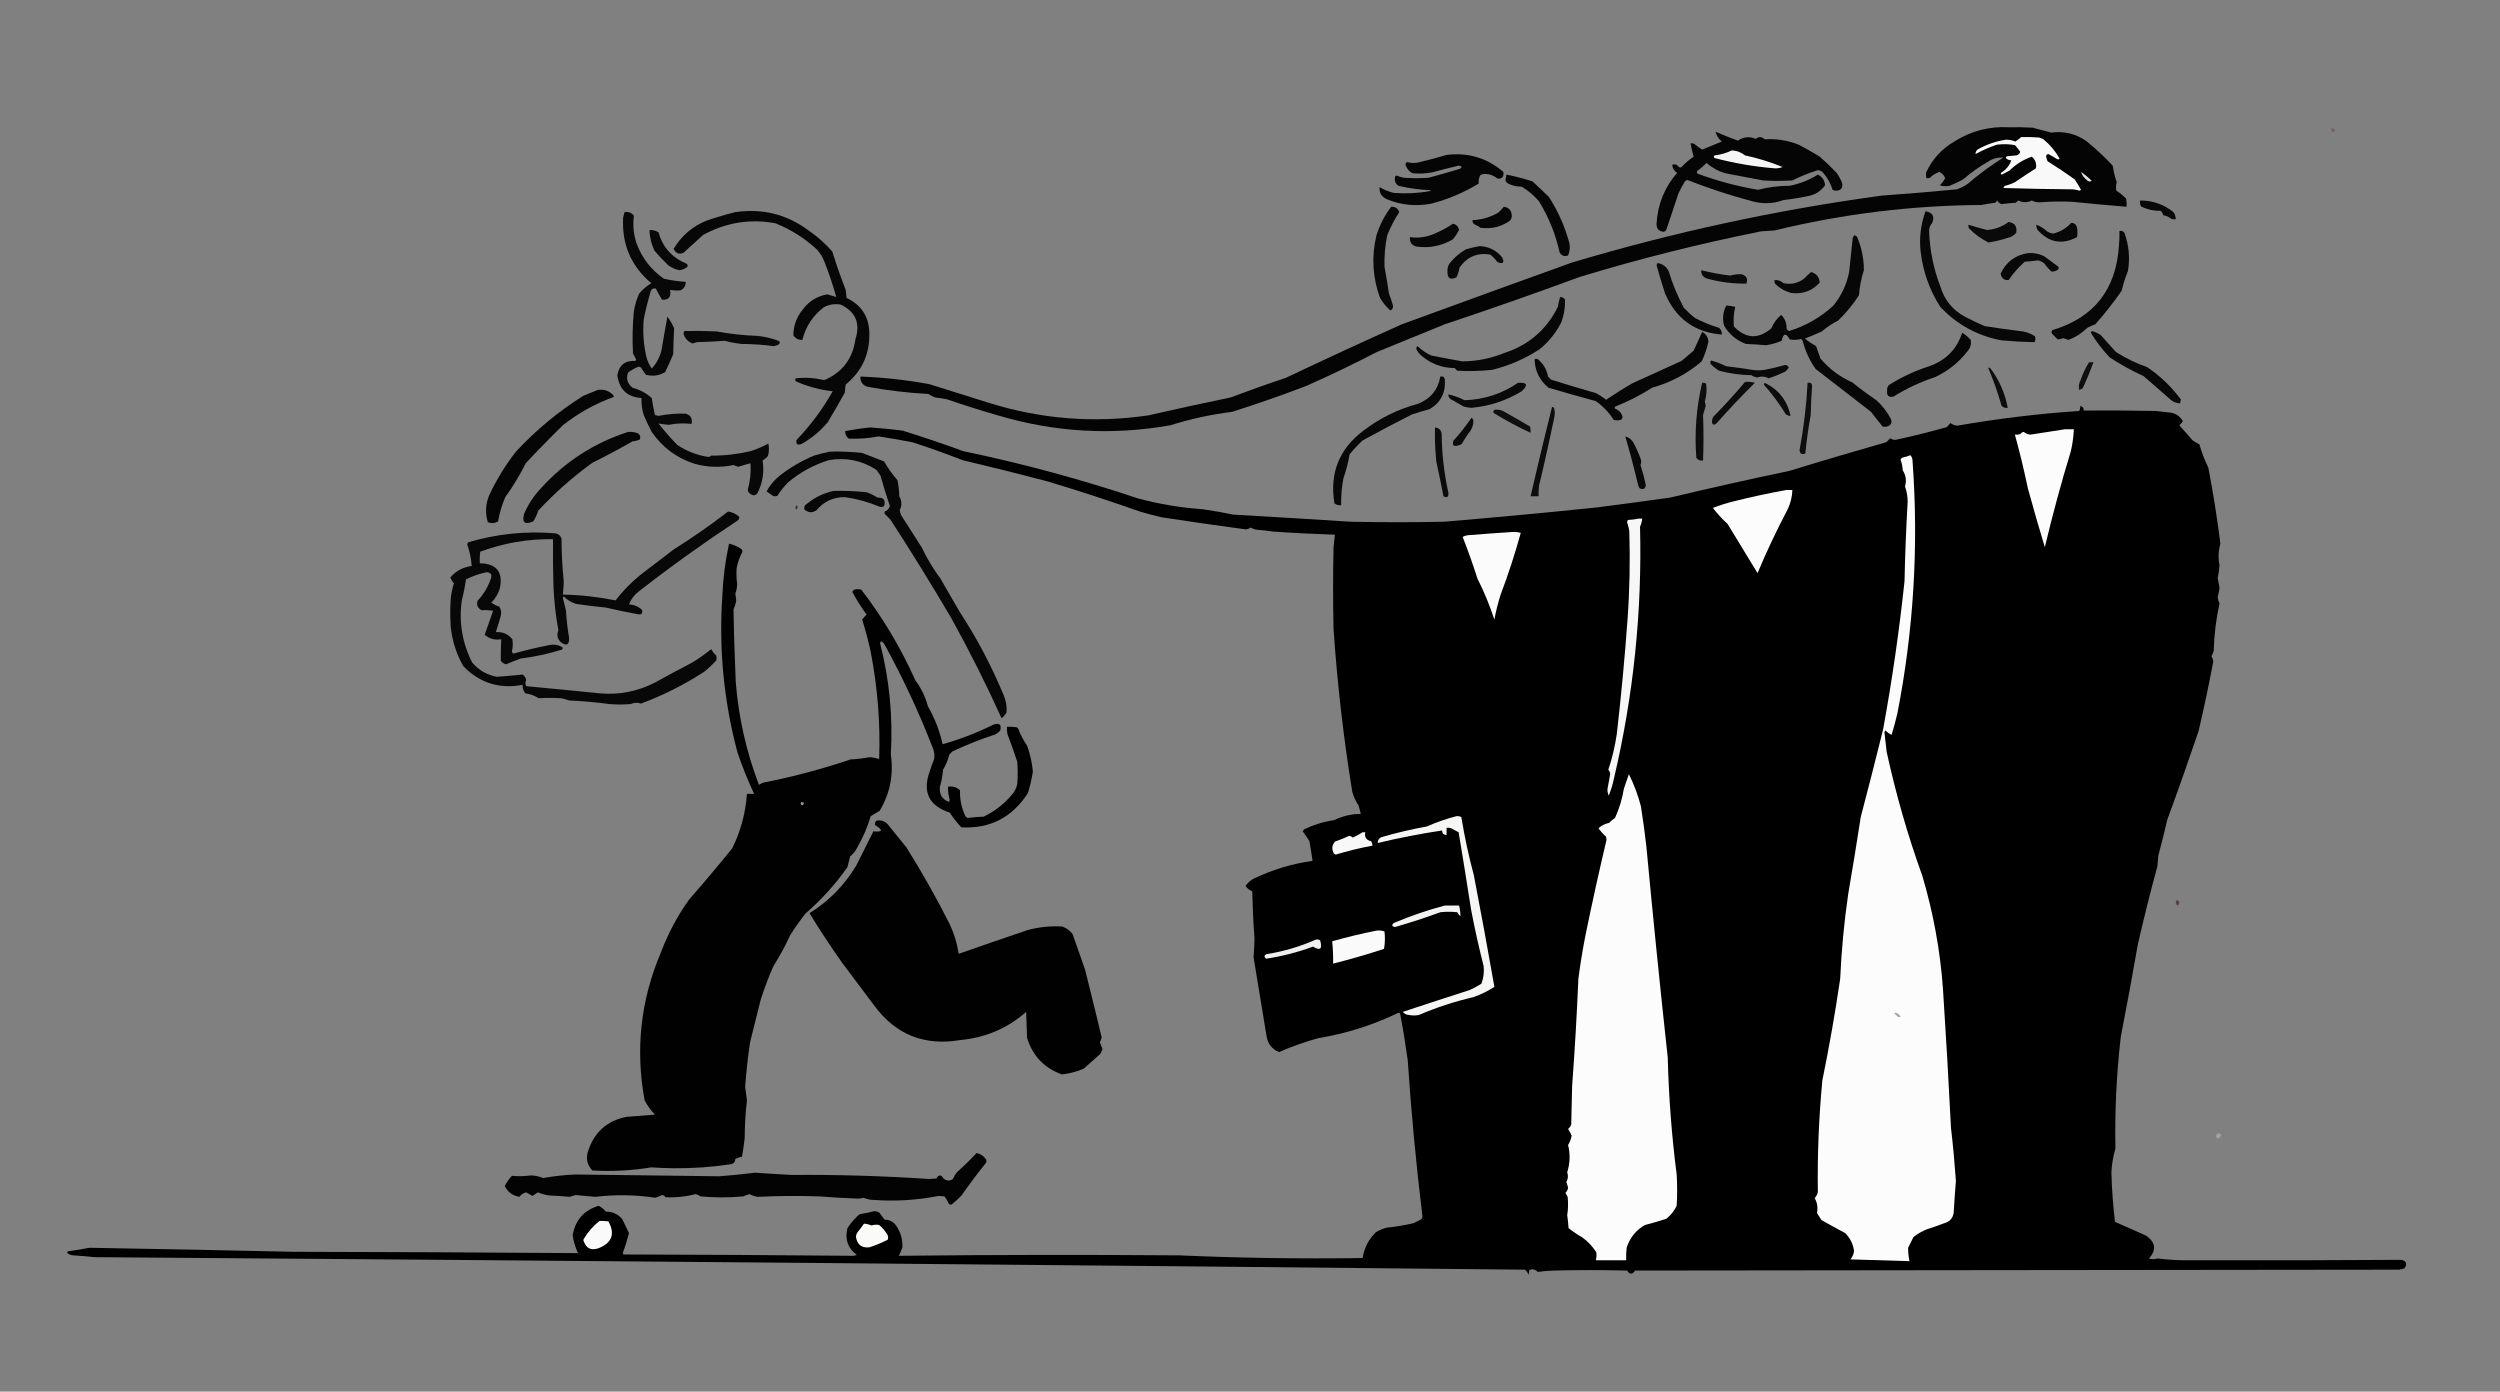 <?xml version="1.0" encoding="utf-8"?>
<!-- Generator: Adobe Illustrator 28.0.0, SVG Export Plug-In . SVG Version: 6.00 Build 0)  -->
<svg version="1.1" id="Слой_1" xmlns="http://www.w3.org/2000/svg" xmlns:xlink="http://www.w3.org/1999/xlink" x="0px" y="0px"
	 viewBox="0 0 2797.8 1557.4" style="enable-background:new 0 0 2797.8 1557.4;" xml:space="preserve">
<rect x="0" y="0" width="2797.8" height="1557.4" fill="#808080" stroke="none"/>
<style type="text/css">
	.st0{fill-rule:evenodd;clip-rule:evenodd;fill:#A69497;}
	.st1{fill-rule:evenodd;clip-rule:evenodd;fill:#040404;}
	.st2{fill-rule:evenodd;clip-rule:evenodd;fill:#736369;}
	.st3{fill-rule:evenodd;clip-rule:evenodd;fill:#050505;}
	.st4{fill-rule:evenodd;clip-rule:evenodd;fill:#F9F9F9;}
	.st5{fill-rule:evenodd;clip-rule:evenodd;fill:#F5F5F5;}
	.st6{fill-rule:evenodd;clip-rule:evenodd;fill:#060606;}
	.st7{fill-rule:evenodd;clip-rule:evenodd;fill:#E3E3E1;}
	.st8{fill-rule:evenodd;clip-rule:evenodd;fill:#0A090A;}
	.st9{fill-rule:evenodd;clip-rule:evenodd;fill:#080808;}
	.st10{fill-rule:evenodd;clip-rule:evenodd;fill:#070707;}
	.st11{fill-rule:evenodd;clip-rule:evenodd;fill:#0A0A0A;}
	.st12{fill-rule:evenodd;clip-rule:evenodd;fill:#090909;}
	.st13{fill-rule:evenodd;clip-rule:evenodd;fill:#0B0B0B;}
	.st14{fill-rule:evenodd;clip-rule:evenodd;fill:#090809;}
	.st15{fill-rule:evenodd;clip-rule:evenodd;fill:#0F0F0F;}
	.st16{fill-rule:evenodd;clip-rule:evenodd;fill:#0D0C0D;}
	.st17{fill-rule:evenodd;clip-rule:evenodd;fill:#0C0C0C;}
	.st18{fill-rule:evenodd;clip-rule:evenodd;fill:#0A0909;}
	.st19{fill-rule:evenodd;clip-rule:evenodd;fill:#0D0D0D;}
	.st20{fill-rule:evenodd;clip-rule:evenodd;fill:#0E0E0E;}
	.st21{fill-rule:evenodd;clip-rule:evenodd;}
	.st22{fill-rule:evenodd;clip-rule:evenodd;fill:#0C0B0C;}
	.st23{fill-rule:evenodd;clip-rule:evenodd;fill:#FCFCFC;}
	.st24{fill-rule:evenodd;clip-rule:evenodd;fill:#343435;}
	.st25{fill-rule:evenodd;clip-rule:evenodd;fill:#F7F7F7;}
	.st26{fill-rule:evenodd;clip-rule:evenodd;fill:#FBFBFB;}
	.st27{fill-rule:evenodd;clip-rule:evenodd;fill:#010101;}
	.st28{fill-rule:evenodd;clip-rule:evenodd;fill:#FDFCFC;}
	.st29{fill-rule:evenodd;clip-rule:evenodd;fill:#939391;}
	.st30{fill-rule:evenodd;clip-rule:evenodd;fill:#F6F6F5;}
	.st31{fill-rule:evenodd;clip-rule:evenodd;fill:#F8F8F8;}
	.st32{fill-rule:evenodd;clip-rule:evenodd;fill:#554345;}
	.st33{fill-rule:evenodd;clip-rule:evenodd;fill:#F3F3F2;}
	.st34{fill-rule:evenodd;clip-rule:evenodd;fill:#FAFAFA;}
	.st35{fill-rule:evenodd;clip-rule:evenodd;fill:#EEEFEE;}
	.st36{fill-rule:evenodd;clip-rule:evenodd;fill:#AB9F9E;}
	.st37{fill-rule:evenodd;clip-rule:evenodd;fill:#AD9DA0;}
	.st38{fill-rule:evenodd;clip-rule:evenodd;fill:#030303;}
	.st39{fill-rule:evenodd;clip-rule:evenodd;fill:#FAFAF9;}
	.st40{fill-rule:evenodd;clip-rule:evenodd;fill:#AB9C9E;}
	.st41{fill-rule:evenodd;clip-rule:evenodd;fill:#776569;}
</style>
<g>
	<path class="st0" d="M1124.9-255.6c3.9,1.2,3.9,2.5,0,4C1122.3-253,1122.3-254.3,1124.9-255.6z"/>
</g>
<g>
	<path class="st1" d="M2247.9,142.4c9-0.2,18,0,27,0.5c6.8,1.8,13.7,3.7,20.5,5.5c14.4-1.9,27.6,1.2,39.5,9.5
		c10.5,8.5,20.3,17.7,29.5,27.5c0.9,6.3,2.4,12.5,4.5,18.5c-0.9,3.1-1.1,6.3-0.5,9.5c4.1,2.5,7.7,5.5,11,9c0.5,3,0.7,6,0.5,9
		c-20.1-1.6-40.1-3.5-60-5.5c-12.2-0.7-24.3-0.5-36.5,0.5c-3.4,0.2-6.5-0.5-9.5-2c-5.1,2.5-10.1,2.5-15,0c-1.1,0.6-2.1,1.5-3,2.5
		c-5.4,0.3-10.7,0.8-16,1.5c-2.1-0.6-3.6-1.9-4.5-4c-0.8,0.8-1.7,1.7-2.5,2.5c-5.2,0.7-10.4,1.5-15.5,2.5
		c-78.2,0.5-155.4,10-231.5,28.5c-5,0.3-10,0.7-15,1c-68.5,13.7-136.2,30.7-203,51c-50,18.5-100.4,36.1-151,53
		c-25.3,10.3-50.7,20.7-76,31c-26,13.5-52.3,26.2-79,38c-27.4,10.5-55,20.1-83,29c-23.4,2.9-46.4,7.9-69,15
		c-65.2,11.6-129.6,7.9-193-11c-19.2-5.5-38.2-11.5-57-18c-4.3-0.9-8.6-1.6-13-2c-2.9-1-5.5-2.3-8-4c-22.8-1.2-45.5-3.9-68-8
		c-5.6-1.8-8.3-5.6-8-11.5c25.9,1,51.5,3.8,77,8.5c22.3,7,44.6,14,67,21c58.2,18.2,117.6,22.8,178,14c30.6-7,61.3-13.7,92-20
		c20.5-7.7,41.2-15.1,62-22c43.1-20.5,86.4-40.5,130-60c63.3-23.2,126.6-46.2,190-69c113.7-34,229.4-59,347-75c28-2,56-4.3,84-7
		c4.3-1.5,8.3-3.5,12-6c12.6-10.8,26-20.7,40-29.5c-6-0.5-11.7,1-17,4.5c-10,5.7-19.4,12.4-28,20c-4.9,2.6-9.9,4.9-15,7
		c-3.7,0.8-7.4,0.7-11-0.5c2.4-2.4,4.4-5.1,6-8c-1.3-3.1-3.4-5.5-6.5-7c-4,1.4-7.5,3.5-10.5,6.5c-1.3,0.5-2.6,0.7-4,0.5
		c-0.5-2-0.7-4-0.5-6c7-15.3,17.8-27.1,32.5-35.5C2206.4,146.4,2226.4,141.3,2247.9,142.4z"/>
</g>
<g>
	<path class="st2" d="M2608.9,143.4c5,0.6,5.7,2.3,2,5C2609.2,147.2,2608.5,145.5,2608.9,143.4z"/>
</g>
<g>
	<path class="st3" d="M1919.9,147.4c8.2,3.6,16.5,6.9,25,10c6.3-4.3,13-5,20-2c3.5-2.8,6.8-2.6,10,0.5c13.2-0.8,25.8,1.2,38,6
		c7.8,4.1,15.5,8.4,23,13c6.8,5.8,13.3,12,19.5,18.5c2.4,3.4,4.4,7.1,6,11c1.4,6.1-1.1,9.1-7.5,9c-1.1-0.2-2.1-0.5-3-1
		c-2.4-7.7-6.4-14.6-12-20.5c-1.4-0.9-2.9-1.4-4.5-1.5c-9.8,3.1-19.3,6.9-28.5,11.5c-11,0.7-22,0.7-33,0c-14-2.7-28-5.3-42-8
		c-7.9-2.3-14.9-6.1-21-11.5c-3.3,3.2-6.8,6.2-10.5,9c-0.8,1.1-0.6,2.1,0.5,3c21.9,8.1,44.4,14.1,67.5,18c11.6-3,23.5-4.5,35.5-4.5
		c11.3-2.2,21.8-6.4,31.5-12.5c5.1,2.5,7.8,6.5,8,12c-4.1,5.8-9.6,9.6-16.5,11.5c-9.9,2.1-19.9,3.8-30,5c-11.8,4.3-23.8,4.6-36,1
		c-24.3-6.4-48.1-14.3-71.5-23.5c-1.3,0.3-2.3,0.9-3,2c-2.6,4.2-4.9,8.5-7,13c-4.5,13.5-9,27-13.5,40.5c-0.6,1.3-1.6,2.1-3,2.5
		c-5.8-0.6-8.4-3.8-8-9.5c1.3-21.5,9-40.4,23-56.5c-3.4-2.2-5.2-5.2-5.5-9c3-1.1,5.5-0.3,7.5,2.5c1,0.7,2,0.7,3,0
		c4-4.4,8.5-8.3,13.5-11.5c-1.3-4.8-2.5-9.8-3.5-15c1.4-0.2,2.7,0,4,0.5c2.9,2.4,5.9,4.6,9,6.5c7.3-3,14.7-6,22-9
		C1923.3,155.4,1921,151.8,1919.9,147.4z"/>
</g>
<g>
	<path class="st4" d="M2261.9,153.4c6.7-0.2,13.3,0,20,0.5c1.8,0.5,3.4,1.1,5,2c7.4,6.2,13.4,13.3,18,21.5c-0.9,1.1-1.9,1.2-3,0.5
		c-3.1-2-6.3-3.8-9.5-5.5c-1.7,0.2-2.6,1.2-2.5,3c0.4,1.7,0.9,3.4,1.5,5c10.4,6.5,20.6,13.3,30.5,20.5c2.5,3.7,4.9,7.5,7,11.5
		c-0.5,0.3-1,0.7-1.5,1c-2.5-0.7-5-1.2-7.5-1.5c-26-0.2-52-0.7-78-1.5c0.5-1,1.1-1.8,2-2.5c3.8-0.9,7.5-2.2,11-4
		c7.8-5.3,15.6-10.5,23.5-15.5c1-5.2-0.5-9.6-4.5-13c-9.6,3.2-17.9,8.4-25,15.5c-2.8,1.5-5.7,3-8.5,4.5c-1.3-0.3-1.6-1-1-2
		c5.6-3.4,9.4-8,11.5-14c-1.8,0-3.5-0.5-5-1.5c-1.3-1-1.3-2,0-3c3.7-0.3,7.3-0.7,11-1c2-0.7,3.4-2,4-4c-1.8-2.6-3.8-5.1-6-7.5
		c-6.6-1.2-13.3-1.3-20-0.5c-8.4,2.8-16.4,6.3-24,10.5c-0.1-2.4,0.9-4.2,3-5.5c9.6-5.3,19.8-8.8,30.5-10.5c3.9-0.2,7.5,0.5,11,2
		C2257.8,156.9,2259.9,155.2,2261.9,153.4z"/>
</g>
<g>
	<path class="st5" d="M1937.9,168.4c5.6,0.1,10.6,2,15,5.5c14.4,3.1,28.4,7.4,42,13c-2.6,1.1-5.5,1.6-8.5,1.5
		c-22.8-1.8-45.3-5.7-67.5-11.5c-1.3-1-1.3-2,0-3C1925.7,173.1,1932,171.3,1937.9,168.4z"/>
</g>
<g>
	<path class="st3" d="M1618.9,173.4c24.1-3,45.3,3.3,63.5,19c0.9,5.4-1.3,7.9-6.5,7.5c-5-4.1-10.6-5.8-17-5
		c-0.9,0.4-1.8,0.9-2.5,1.5c-1.4,3-1.9,6-1.5,9c-16.6,10.1-34.2,17.6-53,22.5c-17.2,3.3-33.9,1.7-50-5c-5.8-2.7-8.5-7.2-8-13.5
		c4.9,3,10.3,5.1,16,6.5c13.4,1,26.8,0.4,40-2c0.7-0.3,1.3-0.7,2-1c-12.5-0.4-24.9-2.1-37-5c-3.5-2.6-4.7-6.1-3.5-10.5
		c0.4-0.5,0.9-0.8,1.5-1c2.6,1.1,5.2,2,8,2.5c9.3,0.7,18.7,0.7,28,0c11.7-3.1,23.4-6.5,35-10c2.6-2,2.1-3.2-1.5-3.5
		c-9.9,2.3-19.7,4.8-29.5,7.5c-7.3,1.4-14.6,1.7-22,1c-4.1-2.1-6.8-5.5-8-10c0.1-1.3,0.8-2.1,2-2.5c3.9,1.1,7.9,1.3,12,0.5
		C1597.8,179.3,1608.5,176.5,1618.9,173.4z"/>
</g>
<g>
	<path class="st6" d="M1685.9,195.4c9.8,2,19.5,4.5,29,7.5c6.3,5.7,12.4,11.6,18.5,17.5c10.4,16.1,18,33.4,23,52
		c0.8,4.7,0.3,9.2-1.5,13.5c-4.3,1.5-7.4,0.3-9.5-3.5c-4.5-20.3-12.2-39.3-23-57c-5.6-6.6-12.1-12.1-19.5-16.5c-5.7,0.1-11-1.2-16-4
		c-1.4-1-2.1-2.3-2-4C1685.4,199,1685.7,197.2,1685.9,195.4z"/>
</g>
<g>
	<path class="st7" d="M2328.9,192.4c4.3,3,8.3,6.3,12,10c-1.7,1.1-3.4,0.9-5-0.5C2332.5,199.3,2330.2,196.2,2328.9,192.4z"/>
</g>
<g>
	<path class="st8" d="M2394.9,224.4c14.1-0.1,26.6,4.2,37.5,13c1.7,2.4,2.5,5.1,2.5,8c-1.7,0.2-3.4,0-5-0.5c-2.6-2.1-5.6-3.5-9-4
		c-0.5-2-1.5-3.7-3-5c-7.8,0.2-15.1-1.5-22-5C2395,228.8,2394.7,226.7,2394.9,224.4z"/>
</g>
<g>
	<path class="st9" d="M1556.9,231.4c4.6-0.2,7.6,1.8,9,6c-5.3,8.2-9.8,16.9-13.5,26c-2.3,11.6-3.3,23.2-3,35c1.8,10,3.5,20,5,30
		c1.7,4.5,3.2,9,4.5,13.5c0.4,2.6-0.6,4.5-3,5.5c-4.5-4.1-8.4-8.7-11.5-14c-8.3-22.9-9.7-46.3-4-70
		C1544.1,251.7,1549.6,241,1556.9,231.4z"/>
</g>
<g>
	<path class="st6" d="M1682.9,231.4c5.7,0.7,8.7,4,9,10c0,2.1-0.7,3.9-2,5.5c-9.9,7-20.9,9.7-33,8c-2.2-1.6-4.5-2.9-7-4
		c-1.5-1.1-2.2-2.6-2-4.5c10.4-0.5,20-3.3,29-8.5C1679.1,235.8,1681.1,233.7,1682.9,231.4z"/>
</g>
<g>
	<path class="st9" d="M698.9,237.4c4.3-0.7,7.8,0.6,10.5,4c-1.4,10.6-0.4,20.9,3,31c6.1,16.4,16.2,29.5,30.5,39.5
		c8.1,1.8,16.3,3,24.5,3.5c0.1,4.2-1.7,7.4-5.5,9.5c-4,0.4-8,0.2-12-0.5c1.5,7.8-1.5,11.5-9,11c-2.5-4.1-4.8-8.3-7-12.5
		c-2.4-0.6-4.2,0.2-5.5,2.5c-3.1,10.4-5.8,21-8,32c-1.2,14.2-0.2,28.2,3,42c1.2,4.8,3.2,9.1,6,13c5.5-6,9.2-13,11-21
		c2.1-12.4,4.2-24.7,6.5-37c3,4,5.5,8.3,7.5,13c-0.5,9.7-0.8,19.4-1,29c-2.8,6.7-5.8,13.4-9,20c-6.7,4-13.8,5-21.5,3
		c-2.1-2.5-3.9-5.2-5.5-8c-0.9-0.6-1.9-0.9-3-1c-4.1,1.7-7.9,3.9-11.5,6.5c-2.5,6.7-0.8,12.3,5,17c8.1,2.2,15.3,6,21.5,11.5
		c0.9,6.4,2.1,12.7,3.5,19c1.3,0.3,2.7,0.7,4,1c9.9-1.9,19.9-2.8,30-2.5c6,1.5,8.3,5.3,7,11.5c-8.5-1-17-0.7-25.5,1
		c-3.9-0.3-7.8-0.8-11.5-1.5c6.6,8.3,13.6,16.3,21,24c10.6,7.1,22.3,11.6,35,13.5c1.2-0.1,2.2-0.6,3-1.5c14.9,0.1,29.5-1.6,44-5
		c7-2.2,13.6-5,20-8.5c1,4.7,0.8,9.3-0.5,14c-1.8,1.9-3.8,3.6-6,5c2.1,13,0.1,25.3-6,37c-2.2,2.3-4.7,2.4-7.5,0.5
		c-1.9-1.1-2.9-2.7-3-5c2.7-9.6,3.7-19.4,3-29.5c-4.7,1.3-9.3,2.7-14,4c-1.7-0.7-3.3-1.3-5-2c-14.8,3.1-29.5,2.6-44-1.5
		c-19.8-6.5-35.7-18.3-47.5-35.5c-3.3-6.2-6.3-12.6-9-19c-1.9-6.2-2.7-12.5-2.5-19c-15.9-1-24.9-9.5-27-25.5
		c1.9-11.3,8.6-16.6,20-16c0.5-0.4,0.8-0.9,1-1.5c-1.1-2.4-2.2-4.7-3.5-7c-0.9-15.7-0.5-31.4,1-47c1.1-7,3.1-13.6,6-20
		c3.9-4.6,8.4-8.4,13.5-11.5c-22.7-19.1-33.2-43.6-31.5-73.5C697.9,241.4,698.4,239.4,698.9,237.4z"/>
</g>
<g>
	<path class="st10" d="M822.9,237.4c30.3-4.4,57.6,2.4,82,20.5c9.7,6.7,18.6,14.6,26.5,23.5c4.5,14.5,9.5,28.8,15,43
		c0.3,3,0.7,6,1,9c17,8.1,25.5,21.6,25.5,40.5c0.2,23.1-8.6,41.9-26.5,56.5c-0.3,3-0.7,6-1,9c-6.1,11.1-12.4,22.1-19,33
		c-8.4,10.1-18.2,18.2-29.5,24.5c-4.6,1.6-6.4,0.1-5.5-4.5c15.8-16.5,29.3-34.6,40.5-54.5c-14.2-1.6-27.9-5.3-41-11
		c-1-1-1.2-2.2-0.5-3.5c10.7-1.2,21.4-0.5,32,2c20.3-8.6,31.9-23.9,35-46c5.6-17.7,0.1-30.5-16.5-38.5c-6.7-1.2-13-0.2-19,3
		c-12.2,9.4-20.2,21.5-24,36.5c-4.2,0.2-7.5-1.5-10-5c0-10.8,3.5-20.4,10.5-29c6.9-9.4,16.1-15,27.5-17c3.3,1,6.6,2,10,3
		c-3.8-13.5-8.3-26.9-13.5-40c-1.9-4.8-4.6-9.2-8-13c-13.7-12.7-29.2-22.5-46.5-29.5c-28.4-5.3-55.4-0.9-81,13
		c-7.4,6.7-14.7,13.4-22,20c-5,2.2-8.7,0.7-11-4.5c10.7-17.5,26-29,46-34.5C807.6,241.4,815.3,239.2,822.9,237.4z"/>
</g>
<g>
	<path class="st9" d="M2154.9,236.4c7.9,1.4,10.4,5.7,7.5,13c-2.4,2.7-3.6,5.9-3.5,9.5c0.8,21.2,4.9,41.7,12.5,61.5
		c4.7,15.6,14.2,27.1,28.5,34.5c6.9,3.6,13.9,6.9,21,10c14.3,2.3,28.6,4.3,43,6c4.9,0.9,9.4,2.7,13.5,5.5c0.8,2.3,0.6,4.4-0.5,6.5
		c-12.3-0.2-24.7-0.9-37-2c-27-5.1-49.8-17.6-68.5-37.5c-12.1-18.9-19.4-39.6-22-62C2147.7,266,2149.6,251,2154.9,236.4z"/>
</g>
<g>
	<path class="st11" d="M2247.9,248.4c6.9,1,9.7,5,8.5,12c-1.5,1.9-3.4,3.4-5.5,4.5c-8.3,2.9-16.8,5.1-25.5,6.5
		c-8.3-4.1-15.6-9.5-22-16c-0.5-1.3-0.7-2.6-0.5-4c6.9,2.3,13.9,4.3,21,6C2232.9,256.6,2240.9,253.6,2247.9,248.4z"/>
</g>
<g>
	<path class="st9" d="M2317.9,249.4c3.4,0,5.5,1.7,6.5,5c0.7,3.7,0.7,7.3,0,11c-16.7,8.8-31.4,6.1-44-8c-1.1-1.8-1.6-3.8-1.5-6
		c4.4,1.7,8.4,4.2,12,7.5c2.1,1.4,4.5,2.2,7,2.5C2305.9,259.4,2312.6,255.4,2317.9,249.4z"/>
</g>
<g>
	<path class="st10" d="M1625.9,250.4c3.8,0.6,6.2,3,7,7c-2,3.8-4.3,7.3-7,10.5c-12.7,7.4-26.3,10.1-41,8c-5.1-1.5-7.5-5-7-10.5
		c10.9,1.5,21.2-0.4,31-5.5C1615,257.2,1620.6,254,1625.9,250.4z"/>
</g>
<g>
	<path class="st9" d="M726.9,257.4c3.6-0.1,6.9,0.7,10,2.5c4.7,16.7,15,28.3,31,35c1.5,0.8,2,2,1.5,3.5c-2.5,2.3-5.5,3.6-9,4
		c-4.6-0.9-8.8-2.7-12.5-5.5c-5.5-5.2-10.7-10.7-15.5-16.5C728.9,273.1,727,265.4,726.9,257.4z"/>
</g>
<g>
	<path class="st10" d="M2371.9,258.4c2.2-0.3,4.1,0.3,5.5,2c5.1,14,6.5,28.3,4,43c-2.9,7.1-5.3,14.5-7,22
		c-9.1,13.1-18.9,25.6-29.5,37.5c-3.1,1.1-6.1,2.5-9,4c-6.1,6-13.1,10.5-21,13.5c-2-0.7-4-1.3-6-2c-2,0.9-4,1.4-6,1.5
		c-2.2-2.2-4.3-4.3-6.5-6.5c-0.8-1.4-0.6-2.8,0.5-4c46.7-13.9,71.5-45.6,74.5-95C2371.9,269,2372.1,263.7,2371.9,258.4z"/>
</g>
<g>
	<path class="st10" d="M2074.9,263.4c1.5,0,2.7,0.7,3.5,2c5,11.8,7.5,24.1,7.5,37c-2.9,9.1-4.8,18.4-5.5,28
		c-6.7,10.4-14.5,19.9-23.5,28.5c-6.5,3.2-12.5,7.2-18,12c-6.3,2.9-12.6,5.5-19,8c3.9,3.2,8.1,6,12.5,8.5c1.7,4.7,3.3,9.3,5,14
		c9.8,11.5,21.6,20.3,35.5,26.5c8.7,7.1,17.7,13.7,27,20c6.8,6.2,12.3,13.3,16.5,21.5c0.9,2.5,0.4,4.7-1.5,6.5
		c-2.6,1.7-5.3,2.2-8,1.5c-4.4-5.4-8.8-10.9-13-16.5c-20.7-16-41.3-32-62-48c-6.8-9.6-11.6-20.1-14.5-31.5c-0.4-0.9-1.1-1.6-2-2
		c-4.1,1.1-8.3,1.2-12.5,0.5c-4.1-7.6-7.1-7.1-9,1.5c-5.6,2.4-11.5,4-17.5,5c-7.5-0.7-15-1.2-22.5-1.5c-10.7-4-18.8-10.8-24.5-20.5
		c-2-7.8-1.2-15.3,2.5-22.5c3.3,0.2,6.7,0.7,10,1.5c-1.7,7.2-2.2,14.6-1.5,22c13.5,13.8,27.5,14.4,42,2c2.5-6,6.1-11,11-15
		c4.1,4.1,6.1,9.1,6,15c0.4,1.7,1.4,2.7,3,3c18.5-5.7,34.8-15.1,49-28c9.2-11.1,15.2-23.8,18-38c1.3-12.7,2.7-25.3,4-38
		C2073.9,265.3,2074.4,264.3,2074.9,263.4z"/>
</g>
<g>
	<path class="st9" d="M1655.9,275.4c10.5,0.5,19,4.9,25.5,13c2.4,5.7,0.5,7.4-5.5,5c-2.3-3.2-5-6-8-8.5
		c-14.6-2.4-26.1,2.5-34.5,14.5c-0.6,3.9-1.8,7.6-3.5,11c-7,3.4-10.3,1-10-7c-0.2-3.8,0.9-7.2,3.5-10c5-6,10.8-10.8,17.5-14.5
		C1646,277.5,1651,276.3,1655.9,275.4z"/>
</g>
<g>
	<path class="st12" d="M2268.9,283.4c6.7-0.7,13,0.5,19,3.5c5.2,3.8,10.3,7.7,15.5,11.5c0.7,1,0.7,2,0,3c-2.2,1.9-4.7,2.7-7.5,2.5
		c-3-2.7-5.7-5.7-8-9c-2.1-1.7-4.4-2.9-7-3.5c-5,0.7-10,1.2-15,1.5c-6.8,6.1-12.8,12.9-18,20.5c-4.8,0.5-7.8-1.8-9-7
		C2244.9,293.4,2254.9,285.7,2268.9,283.4z"/>
</g>
<g>
	<path class="st9" d="M1854.9,294.4c5.7,0.8,9.8,3.8,12.5,9c4.3,14.3,10,27.9,17,41c3.9,4.2,8,8,12.5,11.5c8.7,4.5,17.7,8.2,27,11
		c2.2,2,3.2,4.5,3,7.5c-30.2-2.4-51.4-17.7-63.5-46c-3.4-10.4-6.5-20.9-9.5-31.5C1854.2,296,1854.5,295.1,1854.9,294.4z"/>
</g>
<g>
	<path class="st13" d="M1903.9,302.4c10.7,2.7,21.5,4.7,32.5,6c4.1-1.2,8.3-1.7,12.5-1.5c5.6,1.5,7.4,5,5.5,10.5
		c-14.7,0.2-29.2-1.6-43.5-5.5C1906.1,310.5,1903.7,307.4,1903.9,302.4z"/>
</g>
<g>
	<path class="st12" d="M2026.9,304.4c6.1,1.9,9.3,5.9,9.5,12c-8.5,9.2-19,13-31.5,11.5c-7.1-1.8-13.3-5.3-18.5-10.5
		c-0.5-1.3-0.7-2.6-0.5-4c3.8-0.3,7.2,0.9,10,3.5c8.5,1.8,16.1,0.1,23-5C2021.5,309.1,2024.2,306.6,2026.9,304.4z"/>
</g>
<g>
	<path class="st10" d="M1745.9,332.4c2.4-0.1,4.2,0.9,5.5,3c0.3,8.6-1,16.9-4,25c-5.9,11.9-14.1,22.1-24.5,30.5
		c-16.3,10.7-34,18.3-53,23c-13,1.4-26,1.7-39,1c-1-1-2-2-3-3c-14.9-0.1-27.9-5.3-39-15.5c-1.4-1.5-2.5-3.2-3.5-5
		c-0.7-1.6-0.4-2.9,1-4c4.6,4.4,9.7,7.9,15.5,10.5c11.5,2.3,23,4.4,34.5,6.5c16.5-0.1,32.3-3.3,47.5-9.5
		c27.1-8.9,46.9-26.1,59.5-51.5C1744.1,339.6,1744.9,336,1745.9,332.4z"/>
</g>
<g>
	<path class="st12" d="M765.9,370.4c12-0.2,24,0,36,0.5c15.2,2.8,30.5,4.5,46,5c7.5,0.8,14.9,2.5,22,5c3.4,1.1,3.7,2.8,1,5
		c-1.6,0.6-3.3,1.1-5,1.5c-11.9-1.6-23.9-2.4-36-2.5c-6.4-0.7-12.8-1.9-19-3.5c-10.3,0.8-20.6,1.3-31,1.5c-1.6,0.6-3.3,1.1-5,1.5
		c-5.1-2.1-8.4-5.7-10-11C765.1,372.3,765.4,371.3,765.9,370.4z"/>
</g>
<g>
	<path class="st6" d="M1904.9,371.4c4.4,2.4,6.7,6,7,11c-1.6,7.6-4.1,14.9-7.5,22c-16.2,13.9-34.7,23.7-55.5,29.5
		c-12.9,8.3-26.6,15.3-41,21c-0.9,0.7-1.1,1.6-0.5,2.5c4.6,1.6,7.4,4.8,8.5,9.5c-0.3,1.3-0.9,2.3-2,3c-2.7,0.7-5.3,0.7-8,0
		c-5.2-8.3-11.9-15.3-20-21c-17.7-4.8-35.4-9.8-53-15c-9.9-8.3-15.1-18.8-15.5-31.5c1.1-1,2.2-1.2,3.5-0.5
		c6.2,5,10.1,11.5,11.5,19.5c1.2,1.2,2.3,2.3,3.5,3.5c16.6,5.2,33.2,10.2,50,15c4.1,2.1,7.9,4.6,11.5,7.5
		c9.6-6.5,19.4-12.7,29.5-18.5c18.4-8.3,36.7-16.7,55-25c4.5-3.8,9-7.7,13.5-11.5C1898.7,385.4,1901.9,378.4,1904.9,371.4z"/>
</g>
<g>
	<path class="st14" d="M2340.9,370.4c3.6,1,6.9,2.5,10,4.5c5.7,6.3,11.3,12.7,17,19c11,7,22.7,12.7,35,17
		c14.8,9.9,27.4,22.1,38,36.5c-0.8,1.2-1.1,2.6-1,4c-3.7-0.1-7.1-1.2-10-3.5c-10.3-9-20.7-18-31-27c-13.3-6-25.9-13-38-21
		c-8-8.5-15-17.6-21-27.5C2340.3,371.7,2340.6,371,2340.9,370.4z"/>
</g>
<g>
	<path class="st6" d="M2195.9,372.4c3.6,2.1,6.8,4.8,9.5,8c0.9,4.5-0.1,8.5-3,12c-9.8,12.8-22,22.6-36.5,29.5
		c-16.6,5.5-32.3,12.8-47,22c-5.4,1-7.7-1.3-7-7c-0.2-2.3,0.5-4.3,2-6c14.1-8.9,29.1-15.9,45-21
		C2177.6,403.4,2189.9,390.9,2195.9,372.4z"/>
</g>
<g>
	<path class="st11" d="M1914.9,403.4c5.8,1.6,11.5,3.8,17,6.5c9.7,1.1,19.4,2.4,29,4c4.7,0.7,9.3,0.7,14,0c7.7-1.5,15.4-3.4,23-5.5
		c1.9,0.2,3.2,1.2,4,3c-1.1,1.7-2.5,3.2-4,4.5c-6,2.9-12.1,5.4-18.5,7.5c-4.2-2.2-8.5-2.5-13-1c-2.3-0.4-4.5-1.2-6.5-2.5
		c-12.2-0.2-24.2-1.9-36-5c-3.4-2.1-6.6-4.6-9.5-7.5C1913.8,405.9,1914,404.6,1914.9,403.4z"/>
</g>
<g>
	<path class="st15" d="M2337.9,405.4c1.7,0,3.3,0,5,0c-3.6,9.8-7.6,19.5-12,29c-1.2,0.9-2.6,1.5-4,2c-0.9-3.8-0.4-7.4,1.5-11
		C2330.8,418.3,2334,411.6,2337.9,405.4z"/>
</g>
<g>
	<path class="st9" d="M1611.9,421.4c2.8-0.6,4.4,0.4,5,3c1.2,14.9-4.4,26-17,33.5c-6.7,1.8-13.4,3.8-20,6c-18.6,9.4-36.9,19.1-55,29
		c-5.2,4.9-10,10-14.5,15.5c-1.6,9.2-3.9,18.2-7,27c-1.8,9.9-2.7,19.9-2.5,30c-2.8,0.3-5.3-0.4-7.5-2c-5.6-33.8,5.2-61,32.5-81.5
		c18.3-14,38.7-24,61-30C1601,446.3,1609.4,436.1,1611.9,421.4z"/>
</g>
<g>
	<path class="st16" d="M2224.9,411.4c1.5,0,2.7,0.7,3.5,2c9.4,12.9,15.6,27.2,18.5,43c-2.9,0.5-5.2-0.4-7-2.5
		C2235.8,439.4,2230.8,425.2,2224.9,411.4z"/>
</g>
<g>
	<path class="st17" d="M1952.9,427.4c3.7-0.3,7.4,0,11,1c-14.8,14.6-29.1,29.8-43,45.5c-3.2,2.4-4.9,1.6-5-2.5
		c0.1-1.8,0.6-3.5,1.5-5C1929.8,453.8,1941.7,440.8,1952.9,427.4z"/>
</g>
<g>
	<path class="st18" d="M1698.9,428.4c10.3-0.7,11.6,2.5,4,9.5c-17.2,10.5-35.8,16.6-56,18.5c-3.1-0.1-6.1-0.6-9-1.5
		c-4.7-2.7-9.3-5.3-14-8c-2.1-1.3-3.1-3.1-3-5.5c6.3,1.3,12.3,3.5,18,6.5C1660.9,447.2,1680.9,440.7,1698.9,428.4z"/>
</g>
<g>
	<path class="st19" d="M1904.9,428.4c1.6-0.2,3.1,0.1,4.5,1c0.9,6.8,0.4,13.5-1.5,20c0.4,1.6,0.8,3.3,1,5c-1,3.3-2,6.7-3,10
		c0.7,17.1,0.7,34.1,0,51c-3.2,0.4-5.7-0.6-7.5-3C1896.2,484,1898.4,456,1904.9,428.4z"/>
</g>
<g>
	<path class="st20" d="M2022.9,428.4c3.4-0.7,5.1,0.6,5,4c-0.8,10.7-1.3,21.3-1.5,32c-2.6,14.2-4.6,28.6-6,43
		c-3.8,1.7-5.9,0.6-6.5-3.5C2018.6,478.9,2021.6,453.8,2022.9,428.4z"/>
</g>
<g>
	<path class="st16" d="M1974.9,428.4c15.7,7.6,25.3,20,29,37c-2.1,0-3.9-0.6-5.5-2c-7.2-11.8-15.4-22.8-24.5-33
		C1974.3,429.7,1974.6,429,1974.9,428.4z"/>
</g>
<g>
	<path class="st3" d="M668.9,436.4c7-1.1,12.8,0.9,17.5,6c0.7,0.7,0.7,1.3,0,2c-20.6,7.5-39.4,18-56.5,31.5
		c-14.2,13.9-28,28-41.5,42.5c-6.7,13.3-14.3,26-23,38c-3.7,8.7-6.4,17.7-8,27c-3.6,2.3-7.4,2.6-11.5,1c-3-10.2-2.5-20.2,1.5-30
		c8.2-17.5,18.2-33.8,30-49c22.5-24.2,47.7-45.1,75.5-62.5C658.3,440.6,663.7,438.4,668.9,436.4z"/>
</g>
<g>
	<path class="st21" d="M2327.9,454.4c2.8,0.5,4.1,2.1,4,5c26.7-0.2,53.3,0,80,0.5c6,0.7,12,1.3,18,2c5.8,1.2,10.1,4.4,13,9.5
		c-1.2,1.7-2.5,3.2-4,4.5c5,5.7,10,11.3,15,17c2.4,1.6,4.9,3.1,7.5,4.5c2.6,9,5.9,17.6,10,26c5.4,28.2,9.9,56.6,13.5,85
		c-2.3,7.9-2.7,15.9-1,24c-0.4,4.9-1.1,9.7-2,14.5c0.7,3.7,1.3,7.3,2,11c-0.4,3.4-1,6.7-2,10c0.2,2.6,0.9,5.1,2,7.5
		c-3.9,17.4-6,35.1-6.5,53c-0.6,2.1-1.5,4.1-2.5,6c1.1,1.8,1.8,3.8,2,6c-4.9,26.1-10.4,52.1-16.5,78c-11.3,33.2-22.9,66.2-35,99
		c-3,13.4-6.4,26.8-10,40c-0.3,4-0.7,8-1,12c-8,29.2-15.3,58.5-22,88c-6,34.4-12.3,68.7-19,103c-4.8,41.5-6.8,83.2-6,125
		c-2.6,8.8-4.1,17.8-4.5,27c0.5,18.4,1.9,36.7,4,55c11.7,5.1,23.4,10.2,35,15.5c10.6,7.6,11.6,16.1,3,25.5c3.1,1,6.3,1,9.5,0
		c12.8,1.5,25.6,2.2,38.5,2c78.3,0.2,156.7,0,235-0.5c5.3,1.7,6.3,4.9,3,9.5c-1.9,0.7-3.9,1.2-6,1.5c-285,0.3-570,0.7-855,1
		c-3.1,4.6-6.1,4.6-9,0c-27.3-0.7-54.7-0.7-82,0c-6.1,0.2-12.1,0.7-18,1.5c-2.7-2.9-5.8-3.6-9.5-2c-0.2,1.9-0.3,3.6-0.5,5
		c-1.2-1.9-2.5-3.8-4-5.5c-533.7-5.4-1067.3-10.1-1601-14c-8-0.9-16-1.5-24-2c-2.7-0.2-5-1.2-7-3c0.5-0.4,0.8-0.9,1-1.5
		c8-1.1,16-2.4,24-4c76.3,1.3,152.7,2.8,229,4.5c106,0.2,212,0.7,318,1.5c-3-6.3-5-13-6-20c2.9-16.9,12.5-27.9,29-33
		c3.1,1.6,5.8,3.8,8,6.5c7.5,0,13.7,2.8,18.5,8.5c2.5,5.2,5,10.3,7.5,15.5c-1.9,7.6-4.2,15.1-7,22.5c0.2,0.6,0.5,1.1,1,1.5
		c85.8,0.2,171.7,0.7,257.5,1.5c1.2-0.3,2.3-0.7,3.5-1c-10.2-7.6-13.6-17.6-10.5-30c3.8-5.8,8.2-10.9,13.5-15.5
		c5.8-1,11.4-2.1,17-3.5c1.8,0.1,3.5,0.6,5,1.5c2,2.7,4,5.3,6,8c5.9,0.1,10.4,2.6,13.5,7.5c4.7,7.1,6.8,14.9,6.5,23.5
		c-1.1,3.3-2.4,6.4-4,9.5c104.6-1.2,209.3-1.3,314-0.5c68.3,3,136.6,4,205,3c1.8-11.3,6.8-21,15-29c3.8-2.2,7.8-3.9,12-5
		c10.1-1,20.1-2.7,30-5c2.7-1.3,5.3-2.6,8-4c1.3-0.8,2-2,2-3.5c-7.1-58.2-12.6-116.5-16.5-175c-2.4-17.4-5.2-34.8-8.5-52
		c-0.9-1.1-1.9-1.2-3-0.5c-28.3,13.6-58,22.9-89,28c-14.9,4.2-29.4,9.3-43.5,15.5c-8-3.3-12.7-9.3-14-18c-4.8-29.4-9.6-58.7-14.5-88
		c0.6-7.2,0.9-14.3,1-21.5c-1.3-17.5-2.1-35-2.5-52.5c-3.2-1.2-5.7-3.2-7.5-6c2.6-3.7,5.9-6.6,10-8.5c20.7-9.8,42.3-16.3,65-19.5
		c-1-7.3-2.2-14.7-3.5-22c-2.3-3.8-4.8-7.4-7.5-11c0.5-1,1.1-1.8,2-2.5c10.5-5,21.5-8.4,33-10c9.8-4.7,19.8-7.1,30-7
		c-0.9-3.2-1.7-6.3-2.5-9.5c-3.1-4.6-5.5-9.6-7-15c-9.8-60.3-16.8-121-21-182c-0.7-30.7-0.7-61.3,0-92c0.4-4.7,0.9-9.3,1.5-14
		c-23-0.8-46-1.9-69-3.5c-6-0.9-12-1.6-18-2c-2.6-0.4-5.1-1.3-7.5-2.5c-1.6,1.3-3.4,2-5.5,2c-31.4-4.2-62.7-8.7-94-13.5
		c-7.7-1.8-15.4-3.8-23-6c-34.4-12.1-69.1-23.5-104-34c-31.9-8.4-63.9-16.4-96-24c-18.4-7.3-37.1-13.9-56-20
		c-12.5-2.4-25-4.6-37.5-6.5c-11.1,2.1-22.2,2.9-33.5,2.5c-2.8-2.1-4.2-5-4-8.5c9.3-1.7,18.6-3.1,28-4c12,0.8,24,2,36,3.5
		c22.9,7.1,45.5,14.7,68,23c66.4,13.8,131.7,31.5,196,53c23.6,6.3,47.6,10.3,72,12c11.4,1.6,22.7,3.6,34,6c44,2.5,88,5.2,132,8
		c34.7,0.7,69.3,0.7,104,0c57-4.8,114-10.1,171-16c27.3-3.5,54.7-7.2,82-11c44.5-10.6,89.2-20.6,134-30c35.9-11.1,71.9-21.7,108-32
		c1.6-1.4,3.1-2.9,4.5-4.5c2.3,1.8,4.8,2.3,7.5,1.5c18.8-4,37.5-8.7,56-14c1.2-1.6,2.6-3.1,4-4.5c2.1,1.8,4.6,2.8,7.5,3
		c45.2-7.9,90.7-13.4,136.5-16.5C2327.8,458.2,2328.2,456.3,2327.9,454.4z"/>
</g>
<g>
	<path class="st17" d="M1736.9,455.4c1.2,0.1,2.1,0.7,2.5,2c0.7,3.3,0.7,6.7,0,10c-5.3,25.4-10.9,50.7-17,76c-0.5,4-0.7,8-0.5,12
		c-3,0-6,0-9,0C1720.6,521.9,1728.6,488.5,1736.9,455.4z"/>
</g>
<g>
	<path class="st15" d="M1672.9,458.4c3.1-0.2,6.1,0.3,9,1.5c10.2,5.7,20.4,11.5,30.5,17.5c0.5,2.3,0.7,4.6,0.5,7
		c-14.1-6.5-27.7-13.9-41-22c-0.3-0.5-0.7-1-1-1.5C1671.5,459.9,1672.1,459,1672.9,458.4z"/>
</g>
<g>
	<path class="st13" d="M1646.9,467.4c1.3,1,1.9,2.5,2,4.5c-0.2,3.8-1.3,7.3-3.5,10.5c-3.6,4.6-6.7,9.4-9.5,14.5
		c-2.8,1.7-5.8,2.4-9,2c-1.1-1.7-1.2-3.6-0.5-5.5C1633.9,485.1,1640.7,476.4,1646.9,467.4z"/>
</g>
<g>
	<path class="st22" d="M1605.9,478.4c4.2,0.3,6.7,2.6,7.5,7c0.2,22.3,2.7,44.3,7.5,66c0.5,4.7-1.4,6-5.5,4c-2.5-13-5.2-26-8-39
		C1606.1,503.7,1605.6,491.1,1605.9,478.4z"/>
</g>
<g>
	<path class="st23" d="M2310.9,480.4c3.3,0,6.7,0,10,0c-0.4,8.4-1.5,16.8-3.5,25c-10.8,35.3-20.4,71-29,107c-6.6-21.9-13-43.9-19-66
		c-4.2-20.1-9-40.1-14.5-60c2,0.2,4,0,6-0.5c1-1.5,2.3-2.3,4-2.5c2.1,1.8,4.6,2.8,7.5,3C2285.4,484.4,2298.2,482.4,2310.9,480.4z"/>
</g>
<g>
	<path class="st6" d="M702.9,483.4c3.8-0.3,7.5,0.2,11,1.5c2.5,1.9,3.2,4.3,2,7c-2.5,1.1-5.2,1.8-8,2c-14.8,8.5-29.8,16.5-45,24
		c-21.9,15.9-42.1,33.7-60.5,53.5c-1.4,4.2-3.2,8.2-5.5,12c-9.4,4.2-12.9,1.6-10.5-8c4.6-10.8,10.9-20.5,19-29
		C632.4,516.6,664.9,495.6,702.9,483.4z"/>
</g>
<g>
	<path class="st14" d="M1818.9,488.4c3.5,0.9,6.3,2.9,8.5,6c3.6,6.4,6.6,13.1,9,20c0.5,2,0.3,4-0.5,6c2.4,7.4,4.4,14.9,6,22.5
		c-0.7,4.2-3,5.4-7,3.5c-0.5-1-1-2-1.5-3C1829,524.9,1824.2,506.5,1818.9,488.4z"/>
</g>
<g>
	<path class="st10" d="M928.9,505.4c12-0.3,24,0.2,36,1.5c8.2,3.2,16.4,6.3,24.5,9.5c4.3,7.5,9.3,14.5,15,21c1.2,5.9,1.9,11.9,2,18
		c3,5.1,3.1,10.3,0.5,15.5c0.3,1.9,0.8,3.7,1.5,5.5c7.7,12,15.3,24,23,36c5.9,12.4,12.9,24.1,21,35c7.3,12.7,14.7,25.3,22,38
		c19.2,29.4,35.5,60.4,49,93c2.6,6.1,3.6,12.4,3,19c-1.5,2.5-3.3,4.6-5.5,6.5c-17-37.7-35.8-75.2-56.5-112.5
		c-21.9-37.2-44.5-73.9-68-110c-2-2-4-4-6-6c-0.7-1-0.7-2,0-3c2.7-1.2,4.6-3.2,5.5-6c-3.8-11.2-7.3-22.6-10.5-34
		c-1.5-2.2-3-4.3-4.5-6.5c-16.2-10.6-33.9-14.2-53-11c-17.1,5.2-32.5,13.6-46,25c-4.5,4.6-8.5,9.6-12,15c-1.7,0.7-3.3,0.7-5,0
		c-2.4-1.7-4.7-3.3-7-5c3.5-6.5,8.2-12.2,14-17c11.9-9.4,24.9-17.1,39-23C917,508.1,923,506.6,928.9,505.4z"/>
</g>
<g>
	<path class="st23" d="M1998.9,548.4c2.3,0,4.7,0,7,0c-0.3,7.7-2.1,15.1-5.5,22c-12.2,23.2-23.4,46.8-33.5,71
		c-11.2-18.3-22.3-36.7-33.5-55c-6.1-5.6-11.6-11.6-16.5-18c7.8-3,15.8-5.5,24-7.5C1960.3,556,1979.6,551.9,1998.9,548.4z"/>
</g>
<g>
	<path class="st9" d="M932.9,549.4c12.4-0.3,24.7,0.2,37,1.5c4.3,1.5,8.3,3.5,12,6c7-0.4,9.5,2.8,7.5,9.5c-1.7,1.1-3.6,1.2-5.5,0.5
		c-12.2-5.1-24.9-8.6-38-10.5c-13-0.3-23.7,4.6-32,14.5c-4.6,3.2-9.1,3.1-13.5-0.5c-0.9-2.8-0.1-5,2.5-6.5
		C911.8,556.6,921.8,551.8,932.9,549.4z"/>
</g>
<g>
	<path class="st24" d="M890.9,565.4c2.4,1.3,2.4,3,0,5C890,568.8,890,567.1,890.9,565.4z"/>
</g>
<g>
	<path class="st25" d="M1833.9,580.4c1.3,0,2.7,0,4,0c-0.4,3.1-1.2,6.1-2.5,9c2.4,94.9-7.3,188.6-29,281c-1.4,6.9-3.4,13.6-6,20
		c-1-2.2-1.5-4.5-1.5-7c1.1-5.5,2.1-11,3-16.5c0.1-2.2-0.6-4-2-5.5c4.4-13,7.5-26.4,9.5-40c4.9-42.6,8.9-85.2,12-128
		c2.4-33,3-66,2-99c-0.5-3.4-1.4-6.7-2.5-10c0.1-0.9,0.4-1.8,1-2.5C1826.1,581.7,1830.1,581.2,1833.9,580.4z"/>
</g>
<g>
	<path class="st26" d="M1691.9,595.4c3.4-0.3,6.7,0,10,1c-6.4,23.3-13.9,46.3-22.5,69c-2.9,9.2-5.3,18.5-7,28
		c-5.2-15.8-11.5-31.1-19-46c-5-15.7-10.5-31.2-16.5-46.5c2.1-1.2,4.5-1.9,7-2C1660.1,597.6,1676.1,596.4,1691.9,595.4z"/>
</g>
<g>
	<path class="st9" d="M814.9,572.4c4.7,0.8,8.8,2.8,12.5,6c0.2,1.9-0.7,3.4-2.5,4.5c-37.7,24.9-74.4,51.2-110,79
		c-5.1,3.9-8.8,8.7-11,14.5c5.6,0.3,10.4,2.3,14.5,6c1.2,4-0.3,5.7-4.5,5c-12.1-2.2-24.1-4.7-36-7.5c-11-1-22-2.4-33-4
		c-5.4-1.6-10.1-4.4-14-8.5c-0.3,0.5-0.7,1-1,1.5c1.1,4.8,2.3,9.7,3.5,14.5c0.6,10.2,1.8,20.4,3.5,30.5c0.2,7.7-2.8,9.4-9,5
		c-4.1-3.7-5.1-8.2-3-13.5c-3-16.3-4.8-32.7-5.5-49c-0.5-17.7-0.7-35.3-0.5-53c-28.1-0.4-55.2,4.3-81.5,14c-0.5,4.3-0.7,8.7-0.5,13
		c18.8,0.3,26.3,9.6,22.5,28c-1.9,6.1-5.1,11.5-9.5,16c2.7,2,5.7,3.5,9,4.5c1.9,3.3,2.4,6.8,1.5,10.5c-1.7,6.1-3.6,12.1-5.5,18
		c7.6-0.5,13.8,2.1,18.5,8c0.7,4.5,0.6,9-0.5,13.5c0.1,1.3,0.8,2.1,2,2.5c13.2-3.8,26.5-6.9,40-9.5c5.2-1.1,10-0.2,14.5,2.5
		c0.6,0.9,0.5,1.8-0.5,2.5c-15,4.8-30.3,8.1-46,10c-5.6,2-11.1,4.2-16.5,6.5c-2.5-0.5-4.5-1.8-6-4c0-8,0.2-16,0.5-24
		c-7,1.2-13.2-0.5-18.5-5c3.1-8.9,6.3-17.9,9.5-27c-4.3-0.6-8.6-0.8-13-0.5c-4.3-2.3-5.8-5.8-4.5-10.5c6.8-7.2,11.8-15.6,15-25
		c1.4-4.6-0.3-6.9-5-7c-8,1.7-15.7,4.3-23,8c-1,7.8-2.5,15.4-4.5,23c-3.6,24.5,0.3,47.8,11.5,70c7.3,8.6,16.5,13.9,27.5,16
		c9.7-0.7,19.4-1.5,29-2.5c2.1,1.5,3.4,3.5,4,6c-1.2,2.4-1.2,4.7,0,7c27.3,2.5,54.6,5.2,82,8c21.8,2,42.5-2,62-12
		c13.5-7.6,27.2-14.9,41-22c7.7-4.6,15.1-9.8,22-15.5c1.4,2.7,3.2,5,5.5,7c0.7,2,0.7,4,0,6c-4.2,4.5-8.7,8.7-13.5,12.5
		c-22.2,14.4-45.7,26.2-70.5,35.5c-3.9-1.3-7.7-1.2-11.5,0.5c-8,0.7-16,0.7-24,0c-14.9-2-29.9-3.3-45-4c-2.9-1.1-5.9-1.9-9-2.5
		c-8.3-0.5-16.6-0.5-25,0c-4.6-2.9-9.6-4.7-15-5.5c-2.3-2.7-3.3-5.9-3-9.5c-26.1,4.9-48.3-2.1-66.5-21c-7.7-13.6-12.4-28.3-14-44
		c-0.7-10.3-0.7-20.7,0-31c0.6-6,1.7-11.8,3.5-17.5c-1.6-2.1-2.9-4.2-4-6.5c6.1-7.4,14.1-11.7,24-13c-0.6-8.2-2.3-16.2-5-24
		c0.1-0.9,0.4-1.8,1-2.5c32.1-9.5,64.8-12.9,98-10c3.1,0.7,5.2,2.6,6.5,5.5c0,16.3,0.9,32.4,2.5,48.5c-0.2,4.8-0.5,9.7-1,14.5
		c20,0.4,39.6,2.6,59,6.5c9-11.7,19.3-22,31-31c11.3-8.7,22.7-17.3,34-26C775,601.7,795.4,587.5,814.9,572.4z"/>
</g>
<g>
	<path class="st27" d="M815.9,608.4c4.6,1.1,8.9,2.9,13,5.5c1.3,0.8,2,2,2,3.5c-3,5.7-5.2,11.7-6.5,18c-0.4,5.8-0.3,11.7,0.5,17.5
		c0.1,4-0.6,7.8-2,11.5c0.4,2.5,0.8,5,1,7.5c-0.5,3.5-1.5,6.8-3,10c0.4,27.1,1.3,54.3,2.5,81.5c3.2,39.7,11.8,78,26,115
		c1.4-1,2.9-1.8,4.5-2.5c33.3-6.5,65.9-15.2,98-26c7.1-0.3,14.1-1.2,21-2.5c3.8,0.2,7.4,0.9,11,2c1.4-40.4-1.8-80.4-9.5-120
		c-2.6-12.2-5.8-24.2-9.5-36c1.4-2.1,3-3.9,5-5.5c-6-8.1-11.3-16.6-16-25.5c0.5-1,1.1-1.8,2-2.5c2.7-0.7,5.3-0.7,8,0
		c24.1,31.4,44.3,65.2,60.5,101.5c6.5,8.7,11.2,18.4,14,29c7.7,13.5,13.2,27.6,16.5,42.5c19.6-5.5,38.6-12.9,57-22
		c6.6-2.2,9.1-0.1,7.5,6.5c-1.6,1.9-3.4,3.4-5.5,4.5c-16.4,5.3-32.4,11.7-48,19c-1.2,1.2-2.3,2.3-3.5,3.5c-1.5,6-3.8,11.7-7,17
		c-0.6,6.4-1.7,12.8-3.5,19c-1,8.4,2.3,14,10,17c0.3-0.7,0.7-1.3,1-2c-1.4-4.9-2.1-9.9-2-15c5.2-0.8,9.7,0.5,13.5,4
		c-0.4,10.1,1.6,19.7,6,29c0.7,0.9,1.5,1.5,2.5,2c5.9-0.8,11.9-1.3,18-1.5c12.2-5.9,22.7-14,31.5-24.5c3.1-3.4,5.1-7.4,6-12
		c0.7-8.3,0.7-16.7,0-25c-3.4-10.4-7.1-20.8-11-31c-0.5-2.7-0.7-5.3-0.5-8c3.7-0.2,7.3,0,11,0.5c0.5,0.5,1,1,1.5,1.5
		c2.6,6.8,5.9,13.1,10,19c3.4,9.4,5.6,19.1,6.5,29c-1.3,8.1-3.1,16.1-5.5,24c-17.6,27.4-42.4,40.2-74.5,38.5
		c-4.9-5.1-9.2-10.6-13-16.5c-23.3-7.6-30.8-22.9-22.5-46c1.5-4.7,3.1-9.4,5-14c0.6-3.7,0.3-7.4-1-11c-15.6-40.6-34-79.9-55-118
		c-1-1.2-2.2-2.2-3.5-3c-0.3,0.8-0.7,1.7-1,2.5c10.5,40.8,14.5,82.3,12,124.5c3.3,22.5-0.8,43.5-12.5,63c-3.3,2-6.7,4-10,6
		c-3.6,12.2-8.6,23.9-15,35c-1.9,3.9-4.6,7.2-8,10c-0.9,4-1.9,8-3,12c-13.5,19.2-29.2,36.5-47,52c-6.1,7.7-11.7,15.7-17,24
		c-5.6,12.2-11.9,23.8-19,35c-5.3,12.1-9.9,24.4-14,37c-4,16-8,32-12,48c-2.5,16.6-4.3,33.3-5.5,50c0.7,5,1.3,10,2,15
		c-1.6,13.9-2.5,27.9-2.5,42c-0.8,7-1.8,14-3,21c-2.5,0.7-5,1.5-7.5,2.5c-0.1,3.3-1.8,5.3-5,6c-21.2,3.2-42.5,4.7-64,4.5
		c-8.3-0.1-16.7-0.4-25-1c-21.9,3.6-43.9,4.8-66,3.5c-6.1-6.5-7.6-14-4.5-22.5c7-20.7,21.2-33.2,42.5-37.5c10.7-0.9,21.3-1.7,32-2.5
		c-4.6-4.8-8.4-10.1-11.5-16c-10.5-56.8-4.5-111.8,18-165c8.1-21.5,18.7-41.5,32-60c16.4-18.7,32.4-37.7,48-57
		c9.5-19.2,15-39.6,16.5-61c2.7,0,5.3,0,8,0c-7-15-13.1-30.3-18.5-46c-15.4-57.7-21.1-116.4-17-176
		C809.2,646.8,811.7,627.5,815.9,608.4z"/>
</g>
<g>
	<path class="st28" d="M2137.9,509.4c1.7,1.8,2.5,4.1,2.5,7c6.9,94.8,1.2,188.8-17,282c-1.9,8.1-4,16.1-6.5,24c-2.6-1.3-4.9-2.9-7-5
		c-0.3,0.7-0.7,1.3-1,2c0.8,7.3,1.7,14.7,2.5,22c10.3,47.2,23.6,93.6,40,139c12.2,41.2,19.9,83.2,23,126c3.4,52,6.4,104,9,156
		c2.3,19.6,4.1,39.3,5.5,59c-1,12-1.8,24-2.5,36c-1,6-4.5,9.9-10.5,11.5c-6.6,2.5-13.3,4.9-20,7c-5.2,2.2-10.1,5-14.5,8.5
		c-2,4-4,8-6,12c0,5,0.5,10,1.5,15c-22-0.6-44-1.3-66-2c2.3-2.8,3.6-5.9,4-9.5c-1.1-7.8-4.4-14.5-10-20c-8.9-4.7-17.7-9.5-26.5-14.5
		c-1.7-2.7-3.3-5.3-5-8c1.2-5.8,0.4-11.3-2.5-16.5c1.6-1.9,2.8-4.1,3.5-6.5c-0.6-41.8,1.1-83.4,5-125c7.7-37.8,14.4-75.8,20-114
		c1.4-31.8,4.4-63.5,9-95c4.9-28.6,9.6-57.3,14-86c8.6-32.6,16.9-65.3,25-98c10.1-55.1,18.1-110.4,24-166c0.6-29.7,1.8-59.4,3.5-89
		c0-5.9-1-11.5-3-17c1.9-6.4,1.1-12.4-2.5-18c-0.2-4.2-1-8.2-2.5-12c0.6-1.3,1.6-2.1,3-2.5C2132.8,511.3,2135.5,510.5,2137.9,509.4z
		"/>
</g>
<g>
	<path class="st28" d="M1822.9,866.4c5.8,11.4,10.2,23.4,13.5,36c2.3,14.6,4.3,29.3,6,44c7.4,79.1,15.4,158.1,24,237
		c1.1,43.8,4.4,87.5,10,131c0.7,11.7,0.7,23.3,0,35c-2.7,5.7-6.5,10.5-11.5,14.5c-7.9,2.6-15.9,5-24,7
		c-10.1,5.8-16.9,14.3-20.5,25.5c-0.5,4.7-0.7,9.3-0.5,14c-11.3,0-22.7,0-34,0c0.8-3,1-6,0.5-9c-4.1-6.5-9.3-12-15.5-16.5
		c-5.4-3.1-10.6-6.6-15.5-10.5c-0.3-4.9-0.8-9.7-1.5-14.5c1.1-6.8,1.2-13.6,0.5-20.5c-0.8-1.5-1.7-3-2.5-4.5c1.6-1.5,2.6-3.3,3-5.5
		c-0.4-2.2-1.1-4.4-2-6.5c2-3.5,2.3-7.2,1-11c3.2-10.2,3.5-20.4,1-30.5c1.9-3.2,3.3-6.7,4-10.5c-1.1-2.6-2.4-5.1-4-7.5
		c1.7-1.3,2.8-2.9,3.5-5c0.3-14.3,0.7-28.7,1-43c3-40,5.3-80,7-120c2.1-16.4,4.8-32.8,8-49c7.3-35.6,15.1-71.1,23.5-106.5
		c-0.2-1.2-0.3-2.3-0.5-3.5c-3.2-2.9-6-6-8.5-9.5c3.4-3.1,7.4-5.1,12-6c1.9-2.2,4.1-4,6.5-5.5c4.8-10.6,8.1-21.6,10-33
		C1819.2,877,1821,871.6,1822.9,866.4z"/>
</g>
<g>
	<path class="st29" d="M896.9,897.4c3.4,0.7,3.7,2,1,4C895.8,900.4,895.5,899.1,896.9,897.4z"/>
</g>
<g>
	<path class="st30" d="M1629.9,913.4c2-0.2,3.8,0.1,5.5,1c3.6,21.9,8.2,43.6,14,65c8,41.7,15.7,83.3,23,125
		c-7.4,4.8-15.2,8.6-23.5,11.5c-20.9,4.9-41.3,11.5-61,20c-3.7,0.7-7.3,0.7-11,0c-2.9-0.1-5.2-1.3-7-3.5c24.8-8.2,49.8-16.4,75-24.5
		c4.5-2.1,8.8-4.4,13-7c2.3-6.3,3.2-12.8,2.5-19.5c-5.3-20.9-10-41.9-14-63c-4.5-29-9.2-58-14-87c-2.8-1.5-5.6-3-8.5-4.5
		c-1.6-0.5-3.3-0.7-5-0.5c0,2.7,0,5.3,0,8c-3.3,0-5-1.7-5-5c-24.2,3.6-48.2,8.3-72,14c-0.1-3.1,1.3-5.2,4-6.5
		c16.8-4.9,33.8-8.9,51-12C1607.7,920.1,1618.7,916.3,1629.9,913.4z"/>
</g>
<g>
	<path class="st27" d="M980.9,918.4c4.9-0.9,9.1,0.5,12.5,4c7,8.7,14,17.3,21,26c17.3,27.5,33.3,55.9,48,85
		c5.2,10.8,8.7,22.2,10.5,34c25.6-8.9,51.2-17.8,77-26.5c12.8-3.5,25.8-4.8,39-4c4.7,1.7,8.5,4.5,11.5,8.5c4.7,13.3,9.3,26.7,14,40
		c6.3,25.2,12.5,50.3,18.5,75.5c-0.4,1.9-1.1,3.8-2,5.5c1,2.7,2,5.3,3,8c-0.8,1.7-1.7,3.3-2.5,5c-6.1,5.5-12.3,11-18.5,16.5
		c-7.8,3.4-16,5.6-24.5,6.5c-19.8-7.1-32.8-20.8-39-41c-0.3-9.7-0.7-19.3-1-29c-20.9,18.4-45.4,28.9-73.5,31.5
		c-40.3,6.9-72.4-5.9-96.5-38.5c-12-16-24-32-36-48c-12.8-18.1-25-36.6-36.5-55.5c21.8-13.5,39.3-31.3,52.5-53.5
		c6.3-12.7,12.7-25.4,19-38c10.6,1,11.2-1.3,2-7C978.8,921.4,979.3,919.7,980.9,918.4z"/>
</g>
<g>
	<path class="st31" d="M1524.9,931.4c1,0,2,0,3,0c-1.1,5.5,1.1,8.8,6.5,10c1,1.5,1.5,3.2,1.5,5c-13.8,2.5-27.5,5.9-41,10
		c-0.7-0.3-1.3-0.7-2-1c-2.8-4.9-2.4-9.4,1-13.5c5.4-1.9,10.8-4.1,16-6.5c1.6,0.2,2.9,0.9,4,2
		C1517.8,935.6,1521.5,933.6,1524.9,931.4z"/>
</g>
<g>
	<path class="st32" d="M2435.9,1007.4c2,0,3,1,3,3c-1.3,4-2.7,4-4,0C2435.1,1009.3,2435.4,1008.3,2435.9,1007.4z"/>
</g>
<g>
	<path class="st33" d="M1616.9,1013.4c5.3,0,10.7,0,16,0c1,4,1.5,8,1.5,12c-1.5-1.2-2.7-2.7-3.5-4.5c-6.3-0.7-12.7-0.7-19,0
		c-16.6,6.1-33.5,11.6-50.5,16.5c-3.8-0.5-4.3-2-1.5-4.5C1578.6,1025,1597.6,1018.5,1616.9,1013.4z"/>
</g>
<g>
	<path class="st34" d="M1540.9,1041.4c2.9-0.3,5.8,0.1,8.5,1c0.8,6.6,0.6,13.1-0.5,19.5c-18.9,6.2-37.9,11.7-57,16.5
		c0.2-8.4-0.2-16.7-1-25C1507.5,1048.7,1524.2,1044.7,1540.9,1041.4z"/>
</g>
<g>
	<path class="st35" d="M1472.9,1051.4c1.6-0.2,3.1,0.1,4.5,1c2.8,9.6,0.1,11.9-8,7c-17.1,6.3-34.6,10.8-52.5,13.5
		c-2.3-1.8-2.3-3.5,0-5C1436.5,1064.8,1455.1,1059.3,1472.9,1051.4z"/>
</g>
<g>
	<path class="st36" d="M2119.9,1134.4c0.8-1.1,1.8-1.2,3-0.5c1.6,0.9,2.9,2.1,4,3.5c-0.9,1.1-1.9,1.2-3,0.5
		C2122.7,1136.5,2121.4,1135.3,2119.9,1134.4z"/>
</g>
<g>
	<path class="st37" d="M2481.9,1268.4c1.9-0.3,3.2,0.4,4,2c-0.9,1.6-2.1,2.9-3.5,4C2479.3,1272.8,2479.2,1270.8,2481.9,1268.4z"/>
</g>
<g>
	<path class="st38" d="M1092.9,1290.4c4.3,0.8,7.8,3.2,10.5,7c0.7,1.3,0.7,2.7,0,4c-9.4,11.7-18.4,23.7-27,36
		c-3.7,4.1-7.7,7.7-12,11c-0.9-0.2-1.7-0.6-2.5-1c-1.3-3.1-2.9-5.9-5-8.5c-2.2-0.2-4.3-0.3-6.5-0.5c-23.9,4.7-48.1,6.2-72.5,4.5
		c-4.1,0-7.9-0.9-11.5-2.5c-1.8,0.5-3.6,0.9-5.5,1c-14.7-0.5-29.4-1.3-44-2.5c-23-0.8-46-0.6-69,0.5c-3.2-0.5-6.2-1.5-9-3
		c-2.4,0.5-4.8,1.4-7,2.5c-16,1.5-32,1.5-48,0c-1.6-1.2-3.5-2.1-5.5-2.5c-11,2.9-22.2,4-33.5,3.5c-1-1.5-2.3-2.3-4-2.5
		c-2.4,1.2-4.9,2.2-7.5,3c-22.3-3.3-44.7-3.7-67-1c-7.3-0.6-14.7-1.2-22-2c-2.3,0.7-4.7,1.3-7,2c-7.5-0.8-15-1.2-22.5-1.5
		c-4.5-0.6-8.8-1.7-13-3.5c-2,1.2-4,2.6-6,4c-2.4-1.4-4.7-2.7-7-4c-3.2,0.7-5.7,2.4-7.5,5c-7.6-1.2-13.1-5.2-16.5-12
		c2-4.2,4.7-8.1,8-11.5c7.2,0.7,14.3,0.5,21.5-0.5c4.7,0.2,9.2,1.2,13.5,3c11.9-2.2,23.9-3.5,36-4c53.7,0.7,107.3,1.3,161,2
		c13.4-1,26.7-2.3,40-4c13.7,0.9,27.3,1.8,41,2.5c51.2-0.4,102.4,1.1,153.5,4.5c2.8-0.2,5.7-0.3,8.5-0.5c2.6-4.6,5.3-4.6,8,0
		c3.5,2.8,7,3,10.5,0.5c1.3-2.9,2.9-5.6,5-8C1079,1304.7,1086.1,1297.7,1092.9,1290.4z"/>
</g>
<g>
	<path class="st34" d="M670.9,1366.4c3.3-0.2,6.7,0,10,0.5c7.7,14,4,24-11,30c-8.2,2.8-13.7,0.3-16.5-7.5c-0.7-1-0.7-2,0-3
		C658.1,1378.5,663.9,1371.9,670.9,1366.4z"/>
</g>
<g>
	<path class="st39" d="M966.9,1369.4c2.9,0.2,5.8,0.9,8.5,2c2.8-0.9,5.6-1.1,8.5-0.5c3.9,3.2,7.1,7.1,9.5,11.5c0.7,1.7,0.7,3.3,0,5
		c-6.5,3.4-13.4,6.2-20.5,8.5c-8.8,0.9-13.8-3.1-15-12c0.1-1.6,0.6-3.1,1.5-4.5C962.1,1376.2,964.6,1372.8,966.9,1369.4z"/>
</g>
<g>
	<path class="st40" d="M2416.9,1557.4c1.8,0.8,3.5,1.2,5,1c-1.2,1.8-2.9,2.8-5,3C2416.9,1560,2416.9,1558.7,2416.9,1557.4z"/>
</g>
<g>
	<path class="st41" d="M2832.9,1765.4c2.9,0.1,4.4,1.5,4.5,4c-2.5,1.4-4.3,0.8-5.5-2C2832.3,1766.7,2832.6,1766,2832.9,1765.4z"/>
</g>
</svg>
